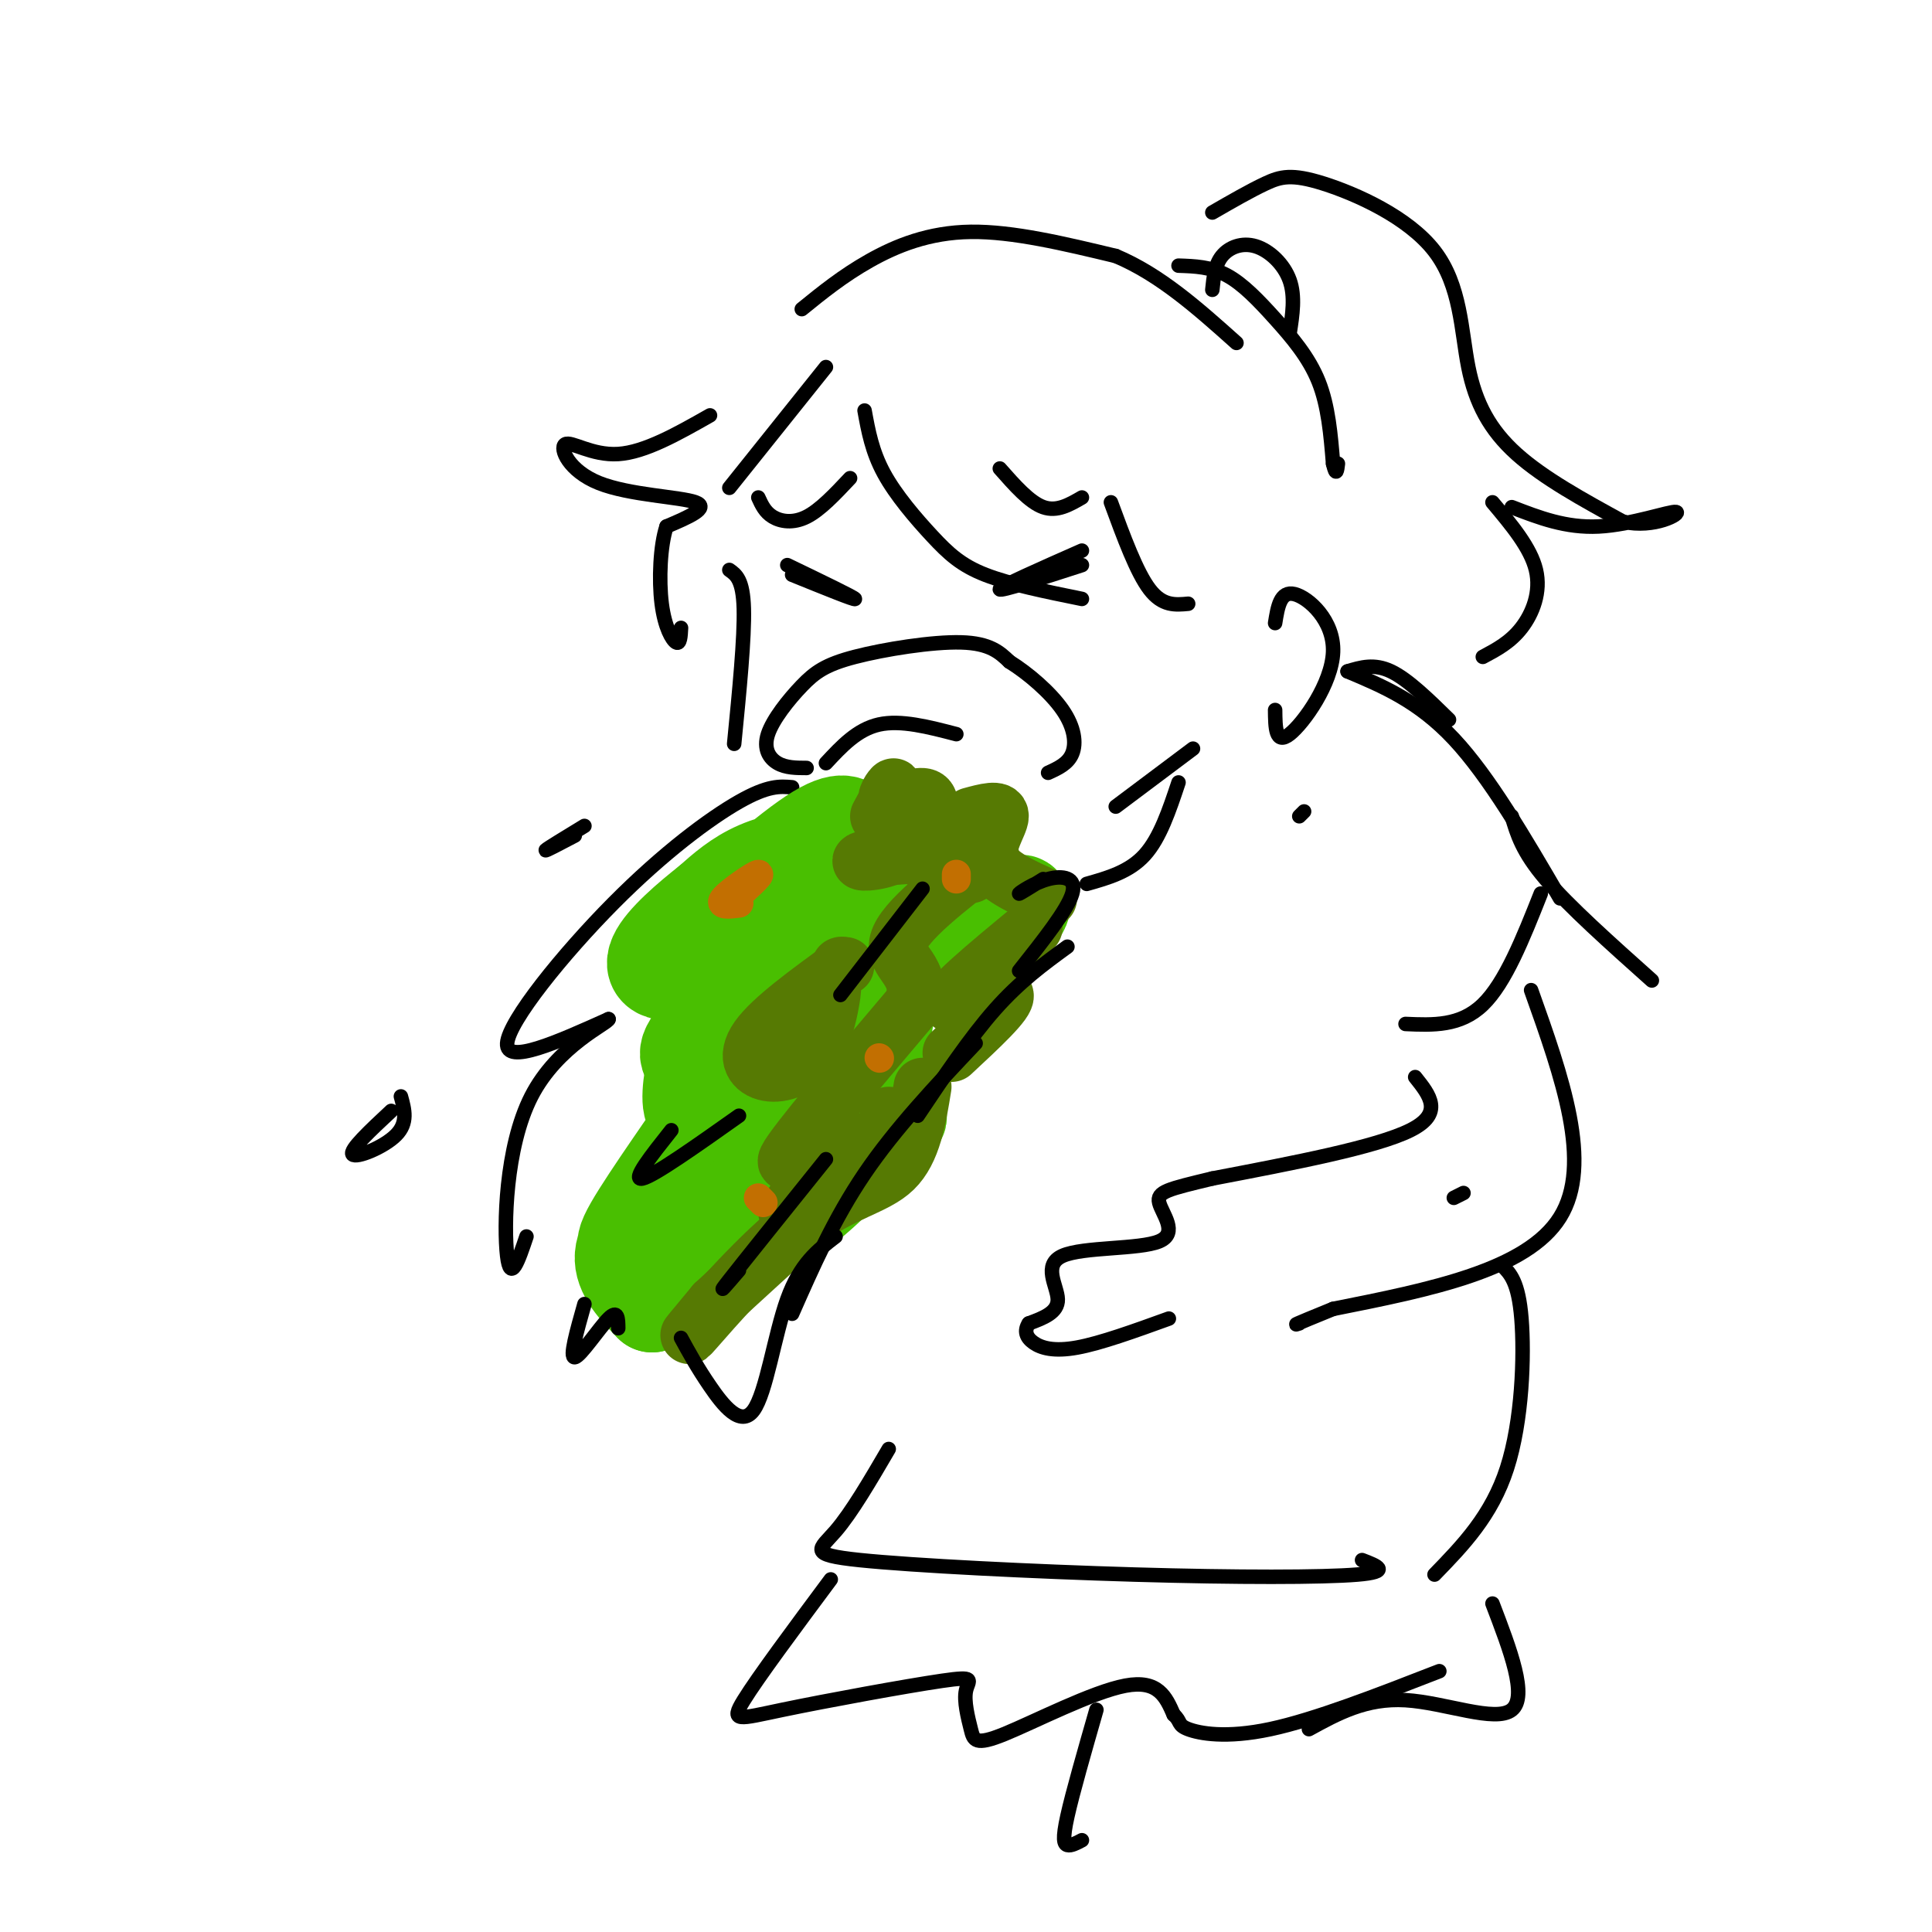 <svg viewBox='0 0 400 400' version='1.1' xmlns='http://www.w3.org/2000/svg' xmlns:xlink='http://www.w3.org/1999/xlink'><g fill='none' stroke='rgb(0,0,0)' stroke-width='3' stroke-linecap='round' stroke-linejoin='round'><path d='M224,114c-8.500,3.750 -17.000,7.500 -17,8c0.000,0.500 8.500,-2.250 17,-5'/><path d='M164,119c6.583,2.667 13.167,5.333 13,5c-0.167,-0.333 -7.083,-3.667 -14,-7'/><path d='M151,118c1.417,1.000 2.833,2.000 3,8c0.167,6.000 -0.917,17.000 -2,28'/><path d='M179,85c0.768,4.232 1.536,8.464 4,13c2.464,4.536 6.625,9.375 10,13c3.375,3.625 5.964,6.036 11,8c5.036,1.964 12.518,3.482 20,5'/><path d='M167,159c-2.144,-0.006 -4.287,-0.012 -6,-1c-1.713,-0.988 -2.995,-2.958 -2,-6c0.995,-3.042 4.267,-7.156 7,-10c2.733,-2.844 4.928,-4.420 11,-6c6.072,-1.580 16.021,-3.166 22,-3c5.979,0.166 7.990,2.083 10,4'/><path d='M209,137c3.857,2.393 8.500,6.375 11,10c2.500,3.625 2.857,6.893 2,9c-0.857,2.107 -2.929,3.054 -5,4'/><path d='M164,163c-2.488,-0.214 -4.976,-0.429 -11,3c-6.024,3.429 -15.583,10.500 -26,21c-10.417,10.500 -21.690,24.429 -22,29c-0.310,4.571 10.345,-0.214 21,-5'/><path d='M126,211c-0.024,0.833 -10.583,5.417 -16,16c-5.417,10.583 -5.690,27.167 -5,33c0.690,5.833 2.345,0.917 4,-4'/><path d='M171,158c3.250,-3.500 6.500,-7.000 11,-8c4.500,-1.000 10.250,0.500 16,2'/><path d='M176,99c-3.089,3.289 -6.178,6.578 -9,8c-2.822,1.422 -5.378,0.978 -7,0c-1.622,-0.978 -2.311,-2.489 -3,-4'/><path d='M207,97c3.083,3.500 6.167,7.000 9,8c2.833,1.000 5.417,-0.500 8,-2'/><path d='M230,104c2.667,7.250 5.333,14.500 8,18c2.667,3.500 5.333,3.250 8,3'/><path d='M171,76c0.000,0.000 -20.000,25.000 -20,25'/><path d='M147,86c-6.742,3.826 -13.483,7.652 -19,8c-5.517,0.348 -9.809,-2.783 -11,-2c-1.191,0.783 0.718,5.480 7,8c6.282,2.520 16.938,2.863 20,4c3.062,1.137 -1.469,3.069 -6,5'/><path d='M138,109c-1.321,3.881 -1.625,11.083 -1,16c0.625,4.917 2.179,7.548 3,8c0.821,0.452 0.911,-1.274 1,-3'/><path d='M166,64c4.244,-3.444 8.489,-6.889 14,-10c5.511,-3.111 12.289,-5.889 21,-6c8.711,-0.111 19.356,2.444 30,5'/><path d='M231,53c9.167,3.833 17.083,10.917 25,18'/><path d='M244,55c3.345,0.113 6.690,0.226 10,2c3.310,1.774 6.583,5.208 10,9c3.417,3.792 6.976,7.940 9,13c2.024,5.060 2.512,11.030 3,17'/><path d='M276,96c0.667,2.833 0.833,1.417 1,0'/><path d='M264,129c0.536,-3.357 1.071,-6.714 4,-6c2.929,0.714 8.250,5.500 8,12c-0.250,6.500 -6.071,14.714 -9,17c-2.929,2.286 -2.964,-1.357 -3,-5'/><path d='M251,60c0.262,-2.589 0.524,-5.179 2,-7c1.476,-1.821 4.167,-2.875 7,-2c2.833,0.875 5.810,3.679 7,7c1.190,3.321 0.595,7.161 0,11'/><path d='M251,44c3.943,-2.274 7.886,-4.547 11,-6c3.114,-1.453 5.398,-2.085 12,0c6.602,2.085 17.522,6.889 23,14c5.478,7.111 5.513,16.530 7,24c1.487,7.470 4.425,12.991 10,18c5.575,5.009 13.788,9.504 22,14'/><path d='M336,108c6.631,1.488 12.208,-1.792 11,-2c-1.208,-0.208 -9.202,2.655 -16,3c-6.798,0.345 -12.399,-1.827 -18,-4'/><path d='M309,104c3.956,4.711 7.911,9.422 9,14c1.089,4.578 -0.689,9.022 -3,12c-2.311,2.978 -5.156,4.489 -8,6'/></g>
<g fill='none' stroke='rgb(73,191,1)' stroke-width='20' stroke-linecap='round' stroke-linejoin='round'><path d='M177,172c-1.445,-1.507 -2.890,-3.014 -10,2c-7.110,5.014 -19.885,16.550 -20,18c-0.115,1.450 12.431,-7.187 16,-11c3.569,-3.813 -1.837,-2.804 -6,-1c-4.163,1.804 -7.081,4.402 -10,7'/><path d='M147,187c-4.185,3.273 -9.646,7.954 -11,11c-1.354,3.046 1.400,4.457 8,2c6.600,-2.457 17.048,-8.782 24,-12c6.952,-3.218 10.410,-3.328 5,2c-5.410,5.328 -19.689,16.094 -26,22c-6.311,5.906 -4.656,6.953 -3,8'/><path d='M144,220c-0.910,3.879 -1.686,9.576 0,10c1.686,0.424 5.835,-4.425 3,0c-2.835,4.425 -12.653,18.126 -16,24c-3.347,5.874 -0.223,3.922 3,2c3.223,-1.922 6.544,-3.814 7,-5c0.456,-1.186 -1.954,-1.665 -5,0c-3.046,1.665 -6.727,5.476 -7,9c-0.273,3.524 2.864,6.762 6,10'/><path d='M135,270c8.833,-7.833 27.917,-32.417 47,-57'/><path d='M182,213c4.256,-3.909 -8.603,14.818 -15,26c-6.397,11.182 -6.330,14.820 -1,11c5.330,-3.820 15.924,-15.096 19,-18c3.076,-2.904 -1.364,2.564 -4,6c-2.636,3.436 -3.467,4.839 -2,-4c1.467,-8.839 5.234,-27.919 9,-47'/><path d='M188,187c1.500,-7.833 0.750,-3.917 0,0'/><path d='M205,187c-6.200,5.622 -12.400,11.244 -10,10c2.400,-1.244 13.400,-9.356 16,-10c2.600,-0.644 -3.200,6.178 -9,13'/></g>
<g fill='none' stroke='rgb(86,122,3)' stroke-width='12' stroke-linecap='round' stroke-linejoin='round'><path d='M175,200c-7.592,5.503 -15.184,11.006 -18,15c-2.816,3.994 -0.854,6.480 2,7c2.854,0.520 6.602,-0.924 9,-4c2.398,-3.076 3.447,-7.783 4,-11c0.553,-3.217 0.610,-4.943 -3,-1c-3.610,3.943 -10.889,13.555 -11,14c-0.111,0.445 6.944,-8.278 14,-17'/><path d='M172,203c2.667,-3.333 2.333,-3.167 2,-3'/><path d='M182,169c1.583,-2.929 3.167,-5.857 3,-6c-0.167,-0.143 -2.083,2.500 -1,3c1.083,0.500 5.167,-1.143 7,-1c1.833,0.143 1.417,2.071 1,4'/><path d='M192,169c-0.812,2.342 -3.342,6.197 -7,8c-3.658,1.803 -8.444,1.556 -6,1c2.444,-0.556 12.120,-1.419 15,-1c2.880,0.419 -1.034,2.120 -1,3c0.034,0.880 4.017,0.940 8,1'/><path d='M214,192c-4.792,3.952 -9.583,7.905 -13,11c-3.417,3.095 -5.458,5.333 -3,5c2.458,-0.333 9.417,-3.238 10,-2c0.583,1.238 -5.208,6.619 -11,12'/><path d='M191,225c-1.065,6.625 -2.131,13.250 -6,17c-3.869,3.750 -10.542,4.625 -19,11c-8.458,6.375 -18.702,18.250 -22,22c-3.298,3.750 0.351,-0.625 4,-5'/><path d='M148,270c7.289,-6.778 23.511,-21.222 31,-29c7.489,-7.778 6.244,-8.889 5,-10'/><path d='M163,251c5.911,-8.556 11.822,-17.111 10,-17c-1.822,0.111 -11.378,8.889 -10,6c1.378,-2.889 13.689,-17.444 26,-32'/><path d='M189,208c2.533,-7.067 -4.133,-8.733 -3,-13c1.133,-4.267 10.067,-11.133 19,-18'/><path d='M217,186c-5.422,-2.378 -10.844,-4.756 -12,-8c-1.156,-3.244 1.956,-7.356 2,-9c0.044,-1.644 -2.978,-0.822 -6,0'/></g>
<g fill='none' stroke='rgb(194,111,1)' stroke-width='6' stroke-linecap='round' stroke-linejoin='round'><path d='M151,187c3.378,-3.067 6.756,-6.133 6,-6c-0.756,0.133 -5.644,3.467 -7,5c-1.356,1.533 0.822,1.267 3,1'/><path d='M198,182c0.000,0.000 0.000,-1.000 0,-1'/><path d='M158,249c0.000,0.000 -1.000,-1.000 -1,-1'/><path d='M182,219c0.000,0.000 0.100,0.100 0.1,0.1'/></g>
<g fill='none' stroke='rgb(0,0,0)' stroke-width='3' stroke-linecap='round' stroke-linejoin='round'><path d='M139,234c-4.167,5.250 -8.333,10.500 -6,10c2.333,-0.500 11.167,-6.750 20,-13'/><path d='M153,263c-2.500,2.917 -5.000,5.833 -2,2c3.000,-3.833 11.500,-14.417 20,-25'/><path d='M174,206c0.000,0.000 17.000,-22.000 17,-22'/><path d='M216,182c-2.577,1.601 -5.155,3.202 -5,3c0.155,-0.202 3.042,-2.208 6,-3c2.958,-0.792 5.988,-0.369 5,3c-0.988,3.369 -5.994,9.685 -11,16'/><path d='M221,196c-4.917,3.583 -9.833,7.167 -15,13c-5.167,5.833 -10.583,13.917 -16,22'/><path d='M202,216c-8.333,8.833 -16.667,17.667 -23,27c-6.333,9.333 -10.667,19.167 -15,29'/><path d='M173,256c-3.667,2.804 -7.333,5.607 -10,13c-2.667,7.393 -4.333,19.375 -7,23c-2.667,3.625 -6.333,-1.107 -9,-5c-2.667,-3.893 -4.333,-6.946 -6,-10'/><path d='M128,275c-0.022,-1.978 -0.044,-3.956 -2,-2c-1.956,1.956 -5.844,7.844 -7,8c-1.156,0.156 0.422,-5.422 2,-11'/><path d='M81,230c-4.356,4.067 -8.711,8.133 -8,9c0.711,0.867 6.489,-1.467 9,-4c2.511,-2.533 1.756,-5.267 1,-8'/><path d='M121,171c-3.833,2.333 -7.667,4.667 -8,5c-0.333,0.333 2.833,-1.333 6,-3'/><path d='M247,155c0.000,0.000 -16.000,12.000 -16,12'/><path d='M244,162c-1.917,5.750 -3.833,11.500 -7,15c-3.167,3.500 -7.583,4.750 -12,6'/><path d='M269,169c0.000,0.000 1.000,-1.000 1,-1'/><path d='M279,139c2.750,-0.833 5.500,-1.667 9,0c3.500,1.667 7.750,5.833 12,10'/><path d='M279,139c7.333,3.083 14.667,6.167 22,14c7.333,7.833 14.667,20.417 22,33'/><path d='M313,169c1.083,3.667 2.167,7.333 7,13c4.833,5.667 13.417,13.333 22,21'/><path d='M319,185c-3.667,9.250 -7.333,18.500 -12,23c-4.667,4.500 -10.333,4.250 -16,4'/><path d='M293,223c3.000,3.750 6.000,7.500 -1,11c-7.000,3.500 -24.000,6.750 -41,10'/><path d='M251,244c-9.160,2.209 -11.559,2.730 -11,5c0.559,2.270 4.078,6.289 0,8c-4.078,1.711 -15.752,1.115 -20,3c-4.248,1.885 -1.071,6.253 -1,9c0.071,2.747 -2.965,3.874 -6,5'/><path d='M213,274c-1.012,1.548 -0.542,2.917 1,4c1.542,1.083 4.155,1.881 9,1c4.845,-0.881 11.923,-3.440 19,-6'/><path d='M301,248c0.000,0.000 2.000,-1.000 2,-1'/><path d='M317,205c6.417,18.000 12.833,36.000 6,47c-6.833,11.000 -26.917,15.000 -47,19'/><path d='M276,271c-9.000,3.667 -8.000,3.333 -7,3'/><path d='M311,262c1.689,1.689 3.378,3.378 4,11c0.622,7.622 0.178,21.178 -3,31c-3.178,9.822 -9.089,15.911 -15,22'/><path d='M184,300c-3.853,6.592 -7.707,13.183 -11,17c-3.293,3.817 -6.027,4.858 5,6c11.027,1.142 35.815,2.384 57,3c21.185,0.616 38.767,0.604 46,0c7.233,-0.604 4.116,-1.802 1,-3'/><path d='M172,327c-7.551,10.157 -15.103,20.313 -18,25c-2.897,4.687 -1.141,3.904 8,2c9.141,-1.904 25.665,-4.930 33,-6c7.335,-1.070 5.479,-0.185 5,2c-0.479,2.185 0.418,5.668 1,8c0.582,2.332 0.849,3.512 7,1c6.151,-2.512 18.186,-8.718 25,-10c6.814,-1.282 8.407,2.359 10,6'/><path d='M243,355c1.631,1.464 0.708,2.125 3,3c2.292,0.875 7.798,1.964 17,0c9.202,-1.964 22.101,-6.982 35,-12'/><path d='M309,332c3.689,9.644 7.378,19.289 4,22c-3.378,2.711 -13.822,-1.511 -22,-2c-8.178,-0.489 -14.089,2.756 -20,6'/><path d='M227,354c-2.467,8.600 -4.933,17.200 -6,22c-1.067,4.800 -0.733,5.800 0,6c0.733,0.200 1.867,-0.400 3,-1'/></g>
</svg>